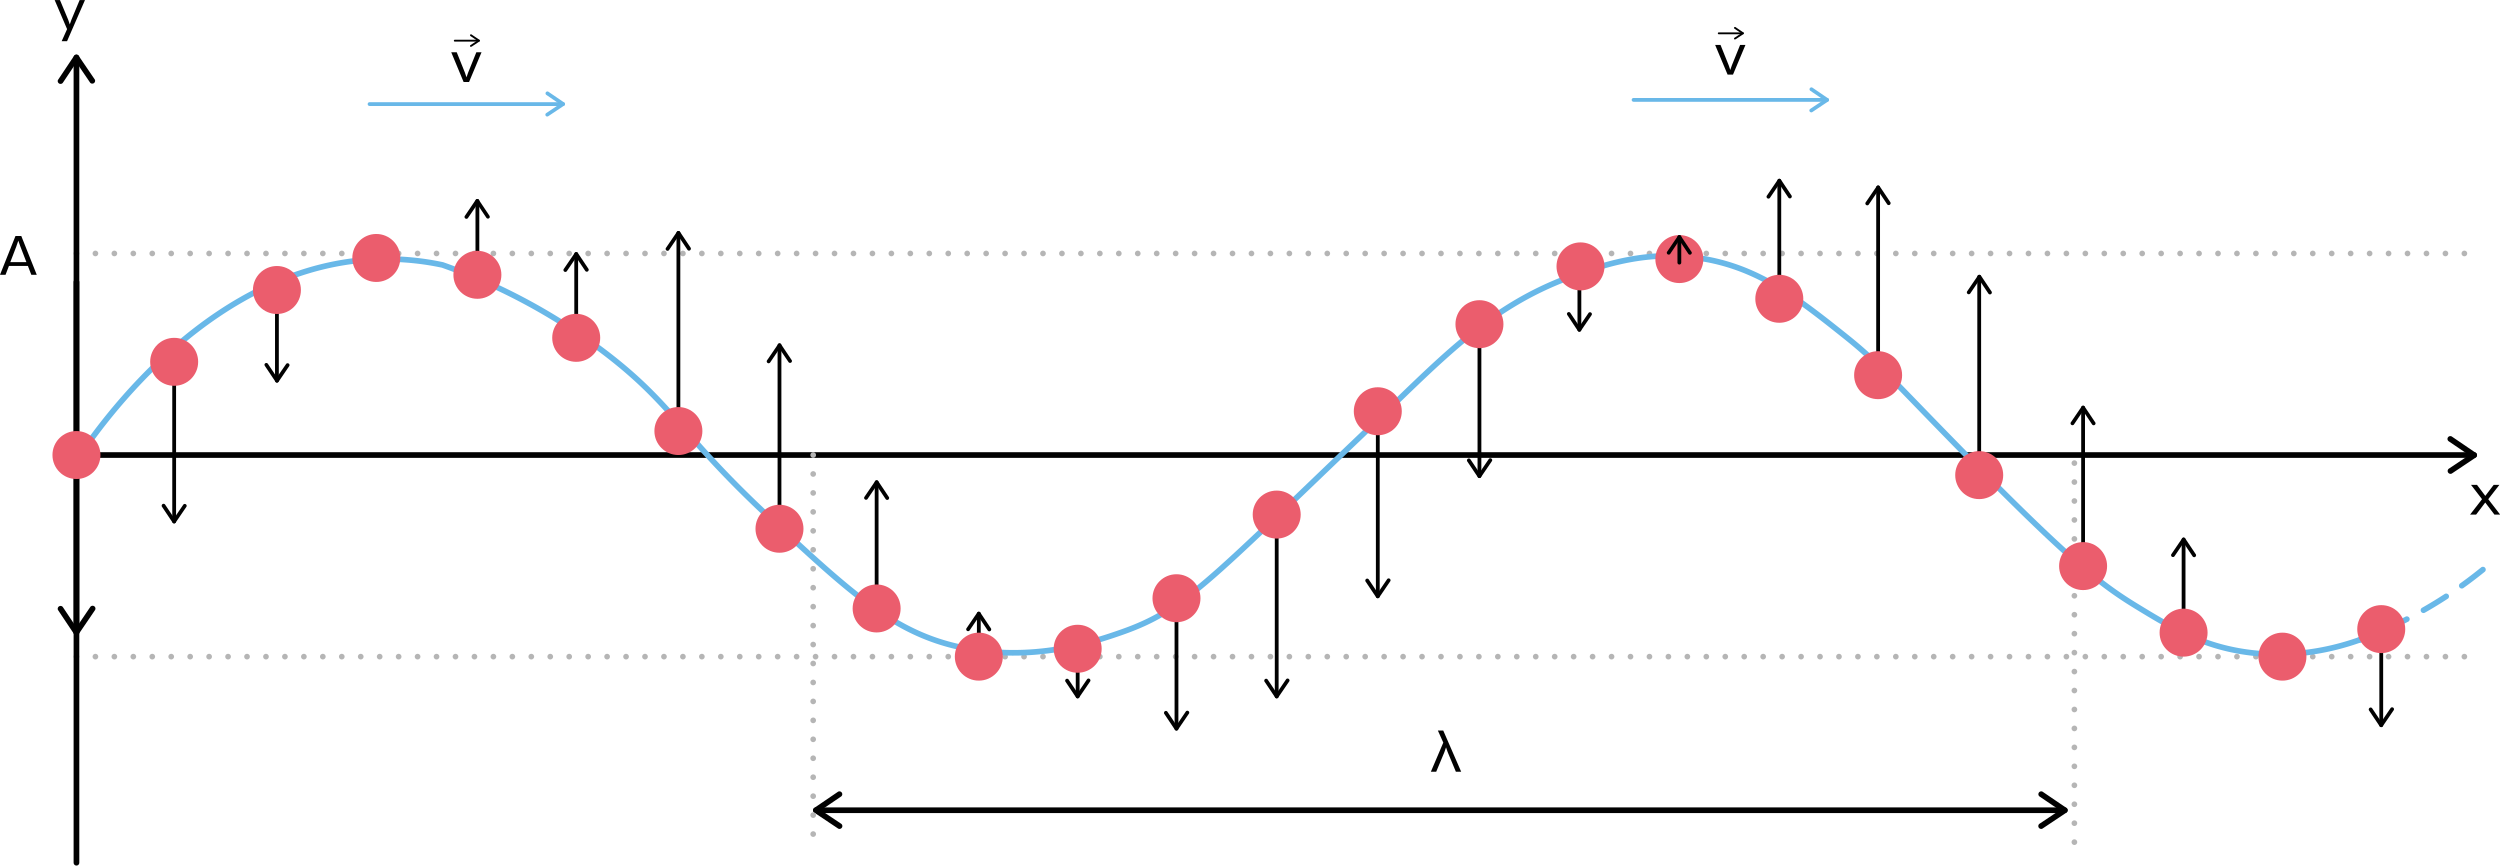 <svg id="Camada_1" data-name="Camada 1" xmlns="http://www.w3.org/2000/svg" xmlns:xlink="http://www.w3.org/1999/xlink" viewBox="0 0 659.57 228.36"><defs><style>.cls-1,.cls-11,.cls-12,.cls-2,.cls-4,.cls-5,.cls-8,.cls-9{fill:none;}.cls-12,.cls-2{stroke:#010101;}.cls-11,.cls-12,.cls-2,.cls-4,.cls-5,.cls-8{stroke-linecap:round;}.cls-11,.cls-12,.cls-2,.cls-4,.cls-8{stroke-linejoin:round;}.cls-11,.cls-2,.cls-4,.cls-9{stroke-width:1.5px;}.cls-3{fill:#010101;}.cls-4{stroke:#b5b5b5;stroke-dasharray:0 0 0 5;}.cls-11,.cls-5,.cls-9{stroke:#69b8e8;}.cls-5,.cls-9{stroke-miterlimit:10;}.cls-6{fill:#69b8e8;}.cls-7{clip-path:url(#clip-path);}.cls-8{stroke:#000;stroke-width:0.5px;}.cls-10{fill:#eb5d6d;}.cls-11{stroke-dasharray:0 0 7 5;}.cls-13{clip-path:url(#clip-path-3);}</style><clipPath id="clip-path" transform="translate(-31.5 -8.99)"><rect class="cls-1" x="151.24" y="18.05" width="6.86" height="3.31"/></clipPath><clipPath id="clip-path-3" transform="translate(-31.5 -8.99)"><rect class="cls-1" x="484.71" y="16.11" width="6.86" height="3.31"/></clipPath></defs><title>progressive_waves_05_Science_03_Physics_UK_5</title><line class="cls-2" x1="20.17" y1="120.05" x2="652.75" y2="120.05"/><path class="cls-3" d="M678,134a.75.75,0,0,1-.41-1.37l5.33-3.56-5.34-3.63a.75.75,0,1,1,.84-1.24l6.26,4.26a.74.74,0,0,1,.33.62.76.76,0,0,1-.33.62l-6.26,4.18a.72.72,0,0,1-.42.13Z" transform="translate(-31.5 -8.99)"/><line class="cls-2" x1="215.29" y1="213.76" x2="544.75" y2="213.76"/><path class="cls-3" d="M253,227.68a.75.75,0,0,0,.41-1.37l-5.33-3.56,5.34-3.63a.75.75,0,0,0-.84-1.24l-6.26,4.26a.74.74,0,0,0-.33.62.76.76,0,0,0,.33.62l6.26,4.18a.72.72,0,0,0,.42.13Z" transform="translate(-31.5 -8.99)"/><path class="cls-3" d="M570,227.68a.75.75,0,0,1-.41-1.37l5.33-3.56-5.34-3.63a.75.75,0,0,1,.84-1.24l6.26,4.26a.74.74,0,0,1,.33.62.76.76,0,0,1-.33.62l-6.26,4.18a.72.72,0,0,1-.42.13Z" transform="translate(-31.5 -8.99)"/><line class="cls-4" x1="20.17" y1="66.87" x2="653.5" y2="66.87"/><line class="cls-4" x1="20.17" y1="173.24" x2="653.5" y2="173.24"/><line class="cls-4" x1="214.54" y1="120.05" x2="214.54" y2="220.94"/><line class="cls-4" x1="547.28" y1="122.18" x2="547.28" y2="223.07"/><path class="cls-3" d="M31.5,81.49l4.08-10.23h1.54L41.2,81.49H39.76l-.9-2.34h-5l-.9,2.34Zm4.36-7.62-1.64,4.27h4.24l-1.65-4.29-.48-1.37-.48,1.39Z" transform="translate(-31.5 -8.99)"/><path class="cls-3" d="M53.92,9,49.19,19.86H47.77l1.43-3.18L45.92,9h1.4l2.18,5.22.41,1.21.43-1.22L52.51,9h1.41Z" transform="translate(-31.5 -8.99)"/><line class="cls-2" x1="20.17" y1="15.15" x2="20.17" y2="166.86"/><path class="cls-3" d="M46.73,30.39a.75.75,0,0,0,1.37.41l3.56-5.33,3.63,5.34A.75.75,0,0,0,56.53,30l-4.26-6.26a.74.74,0,0,0-.62-.33.76.76,0,0,0-.62.33L46.85,30a.72.72,0,0,0-.13.42Z" transform="translate(-31.5 -8.99)"/><path class="cls-3" d="M46.73,169.59a.75.75,0,0,1,1.37-.41l3.56,5.33,3.63-5.34a.75.75,0,1,1,1.24.84l-4.26,6.26a.74.74,0,0,1-.62.33.76.76,0,0,1-.62-.33L46.85,170a.72.72,0,0,1-.13-.42Z" transform="translate(-31.5 -8.99)"/><line class="cls-2" x1="20.17" y1="74.4" x2="20.17" y2="227.61"/><line class="cls-5" x1="97.5" y1="27.46" x2="148.56" y2="27.46"/><path class="cls-6" d="M175.89,39.74a.52.52,0,0,1-.42-.22.5.5,0,0,1,.14-.69l3.55-2.38L175.6,34a.5.5,0,0,1,.56-.82l4.17,2.84a.5.5,0,0,1,.22.42.48.48,0,0,1-.22.41l-4.17,2.79a.48.48,0,0,1-.28.08Z" transform="translate(-31.5 -8.99)"/><line class="cls-5" x1="430.98" y1="26.35" x2="482.04" y2="26.35"/><path class="cls-6" d="M509.37,38.63a.52.52,0,0,1-.42-.22.5.5,0,0,1,.14-.69l3.55-2.38-3.56-2.42a.5.5,0,0,1,.56-.82l4.17,2.84a.5.5,0,0,1,.22.42.48.48,0,0,1-.22.41l-4.17,2.79a.48.48,0,0,1-.28.08Z" transform="translate(-31.5 -8.99)"/><g id="Vector_Sign_above_Letters-3" data-name="Vector Sign above Letters-3"><g class="cls-7"><g class="cls-7"><line class="cls-8" x1="119.99" y1="10.73" x2="126.34" y2="10.73"/><path d="M155.75,21.36a.28.28,0,0,1-.21-.11.26.26,0,0,1,.08-.35l1.78-1.19-1.78-1.21a.27.27,0,0,1-.08-.35.28.28,0,0,1,.36-.07L158,19.5a.24.24,0,0,1,.1.21.28.28,0,0,1-.1.21l-2.09,1.39a.48.48,0,0,1-.15,0" transform="translate(-31.5 -8.99)"/></g></g></g><path class="cls-9" d="M662.11,174.4c-7.06,3.47-20.94,9-37.78,6.67-11.83-1.63-19.79-6.38-29.33-12.22-10.14-6.21-18.78-13.17-49.33-44.44-16.67-17.07-19.25-20.27-27.56-26.89-12.36-9.85-22.4-17.67-36.89-20.22C466.29,74.67,454.14,79,445.89,82c-22.09,8.08-34.75,22.38-55,41.71-40.63,38.78-47,46.31-63.45,52.07-7.58,2.66-23.55,8-42.44,4-17.42-3.72-28.74-14-50.67-34.44-23.26-21.67-25.07-29.31-42.67-42.89a157.36,157.36,0,0,0-43.41-23.56,71.78,71.78,0,0,0-16.15-1.56c-44.07.84-73.78,43.12-80.44,53.11" transform="translate(-31.5 -8.99)"/><circle class="cls-10" cx="20.17" cy="120.05" r="6.33"/><circle class="cls-10" cx="99.28" cy="68.06" r="6.33"/><circle class="cls-10" cx="443.06" cy="68.35" r="6.33"/><circle class="cls-10" cx="602.17" cy="173.24" r="6.33"/><path class="cls-11" d="M686.56,159.27a114.42,114.42,0,0,1-32.48,18.53" transform="translate(-31.5 -8.99)"/><path class="cls-3" d="M155.21,30.62h-1.4l-3.26-7.84H152l2.16,5.38.41,1.23.43-1.23,2.17-5.38h1.37l-3.29,7.84Z" transform="translate(-31.5 -8.99)"/><path class="cls-3" d="M683.18,144.75l3.15-4.06-2.91-3.78H685l2.19,2.91,2.21-2.91h1.51l-2.94,3.78,3.14,4.06h-1.51l-2.42-3.18-2.41,3.18h-1.55Z" transform="translate(-31.5 -8.99)"/><path class="cls-3" d="M415.6,212.6l-2.17-5.21-.43-1.22-.41,1.21-2.18,5.22H409l3.28-7.69-1.43-3.18h1.42L417,212.6H415.6Z" transform="translate(-31.5 -8.99)"/><line class="cls-12" x1="45.95" y1="99.05" x2="45.95" y2="137.59"/><path class="cls-3" d="M74.16,142.41a.52.52,0,0,1,.22-.42.5.5,0,0,1,.69.14l2.38,3.55,2.42-3.56a.5.5,0,0,1,.82.56l-2.84,4.17a.5.5,0,0,1-.42.22.48.48,0,0,1-.41-.22l-2.79-4.17a.48.48,0,0,1-.08-.28Z" transform="translate(-31.5 -8.99)"/><line class="cls-12" x1="73.06" y1="75.94" x2="73.06" y2="100.44"/><path class="cls-3" d="M101.27,105.26a.52.52,0,0,1,.22-.42.5.5,0,0,1,.69.14l2.38,3.55L107,105a.5.5,0,0,1,.82.56L105,109.7a.5.5,0,0,1-.42.22.48.48,0,0,1-.41-.22l-2.79-4.17a.48.48,0,0,1-.08-.28Z" transform="translate(-31.5 -8.99)"/><line class="cls-12" x1="125.95" y1="72.5" x2="125.95" y2="53"/><path class="cls-3" d="M160.73,66.16a.52.52,0,0,1-.22.42.5.5,0,0,1-.69-.14l-2.38-3.55L155,66.45a.5.5,0,1,1-.82-.56L157,61.72a.5.5,0,0,1,.42-.22.48.48,0,0,1,.41.22l2.79,4.17a.48.48,0,0,1,.08.28Z" transform="translate(-31.5 -8.99)"/><line class="cls-12" x1="152.02" y1="86.51" x2="152.02" y2="67.01"/><path class="cls-3" d="M186.81,80.17a.52.52,0,0,1-.22.42.5.5,0,0,1-.69-.14l-2.38-3.55-2.42,3.56a.5.5,0,1,1-.82-.56l2.84-4.17a.5.5,0,0,1,.42-.22.48.48,0,0,1,.41.22l2.79,4.17a.48.48,0,0,1,.08.28Z" transform="translate(-31.5 -8.99)"/><line class="cls-12" x1="178.98" y1="111.1" x2="178.98" y2="61.44"/><path class="cls-3" d="M213.77,74.6a.52.52,0,0,1-.22.42.5.5,0,0,1-.69-.14l-2.38-3.55-2.42,3.56a.5.5,0,1,1-.82-.56l2.84-4.17a.5.5,0,0,1,.42-.22.48.48,0,0,1,.41.22l2.79,4.17a.48.48,0,0,1,.08.28Z" transform="translate(-31.5 -8.99)"/><line class="cls-12" x1="205.65" y1="140.73" x2="205.65" y2="91.07"/><path class="cls-3" d="M240.44,104.23a.52.52,0,0,1-.22.42.5.5,0,0,1-.69-.14L237.15,101l-2.42,3.56a.5.5,0,1,1-.82-.56l2.84-4.17a.5.5,0,0,1,.42-.22.48.48,0,0,1,.41.22l2.79,4.17a.48.48,0,0,1,.08.28Z" transform="translate(-31.5 -8.99)"/><line class="cls-12" x1="231.28" y1="160.84" x2="231.28" y2="127.22"/><path class="cls-3" d="M266.07,140.38a.52.52,0,0,1-.22.42.5.5,0,0,1-.69-.14l-2.38-3.55-2.42,3.56a.5.5,0,0,1-.82-.56l2.84-4.17a.5.5,0,0,1,.42-.22.48.48,0,0,1,.41.22l2.79,4.17a.48.48,0,0,1,.08.28Z" transform="translate(-31.5 -8.99)"/><line class="cls-12" x1="258.24" y1="174.89" x2="258.24" y2="161.89"/><path class="cls-3" d="M293,175.05a.52.52,0,0,1-.22.42.5.5,0,0,1-.69-.14l-2.38-3.55-2.42,3.56a.5.5,0,0,1-.82-.56l2.84-4.17a.5.5,0,0,1,.42-.22.48.48,0,0,1,.41.22l2.79,4.17a.48.48,0,0,1,.08.28Z" transform="translate(-31.5 -8.99)"/><line class="cls-12" x1="284.32" y1="170.75" x2="284.32" y2="183.75"/><path class="cls-3" d="M312.53,188.57a.52.52,0,0,1,.22-.42.5.5,0,0,1,.69.14l2.38,3.55,2.42-3.56a.5.5,0,1,1,.82.56L316.22,193a.5.5,0,0,1-.42.22.48.48,0,0,1-.41-.22l-2.79-4.17a.48.48,0,0,1-.08-.28Z" transform="translate(-31.5 -8.99)"/><line class="cls-12" x1="310.39" y1="161.39" x2="310.39" y2="192.24"/><path class="cls-3" d="M338.6,197.06a.52.52,0,0,1,.22-.42.5.5,0,0,1,.69.14l2.38,3.55,2.42-3.56a.5.5,0,1,1,.82.56l-2.84,4.17a.5.5,0,0,1-.42.22.48.48,0,0,1-.41-.22l-2.79-4.17a.48.48,0,0,1-.08-.28Z" transform="translate(-31.5 -8.99)"/><line class="cls-12" x1="336.83" y1="138.52" x2="336.83" y2="183.75"/><path class="cls-3" d="M365.05,188.57a.52.52,0,0,1,.22-.42.5.5,0,0,1,.69.14l2.38,3.55,2.42-3.56a.5.5,0,1,1,.82.56L368.74,193a.5.5,0,0,1-.42.22.48.48,0,0,1-.41-.22l-2.79-4.17a.48.48,0,0,1-.08-.28Z" transform="translate(-31.5 -8.99)"/><line class="cls-12" x1="363.5" y1="112.11" x2="363.5" y2="157.33"/><path class="cls-3" d="M391.71,162.15a.52.52,0,0,1,.22-.42.5.5,0,0,1,.69.14l2.38,3.55,2.42-3.56a.5.5,0,1,1,.82.56l-2.84,4.17a.5.5,0,0,1-.42.22.48.48,0,0,1-.41-.22l-2.79-4.17a.48.48,0,0,1-.08-.28Z" transform="translate(-31.5 -8.99)"/><line class="cls-12" x1="390.32" y1="87.51" x2="390.32" y2="125.63"/><path class="cls-3" d="M418.53,130.45a.52.52,0,0,1,.22-.42.5.5,0,0,1,.69.14l2.38,3.55,2.42-3.56a.5.5,0,1,1,.82.56l-2.84,4.17a.5.5,0,0,1-.42.22.48.48,0,0,1-.41-.22l-2.79-4.17a.48.48,0,0,1-.08-.28Z" transform="translate(-31.5 -8.99)"/><line class="cls-12" x1="416.69" y1="69.29" x2="416.69" y2="87.01"/><path class="cls-3" d="M444.9,91.83a.52.52,0,0,1,.22-.42.5.5,0,0,1,.69.14l2.38,3.55,2.42-3.56a.5.5,0,0,1,.82.56l-2.84,4.17a.5.5,0,0,1-.42.22.48.48,0,0,1-.41-.22L445,92.1a.48.48,0,0,1-.08-.28Z" transform="translate(-31.5 -8.99)"/><line class="cls-12" x1="469.43" y1="76.59" x2="469.43" y2="47.66"/><path class="cls-3" d="M504.22,60.83a.52.52,0,0,1-.22.42.5.5,0,0,1-.69-.14l-2.38-3.55-2.42,3.56a.5.5,0,1,1-.82-.56l2.84-4.17a.5.5,0,0,1,.42-.22.48.48,0,0,1,.41.22l2.79,4.17a.48.48,0,0,1,.08.28Z" transform="translate(-31.5 -8.99)"/><line class="cls-12" x1="443.06" y1="69.29" x2="443.06" y2="62.52"/><path class="cls-3" d="M477.84,75.68a.52.52,0,0,1-.22.42.5.5,0,0,1-.69-.14l-2.38-3.55L472.13,76a.5.5,0,0,1-.82-.56l2.84-4.17a.5.5,0,0,1,.42-.22.48.48,0,0,1,.41.22l2.79,4.17a.48.48,0,0,1,.08.28Z" transform="translate(-31.5 -8.99)"/><line class="cls-12" x1="495.5" y1="97.09" x2="495.5" y2="49.44"/><path class="cls-3" d="M530.29,62.6a.52.52,0,0,1-.22.42.5.5,0,0,1-.69-.14L527,59.33l-2.42,3.56a.5.5,0,1,1-.82-.56l2.84-4.17a.5.5,0,0,1,.42-.22.48.48,0,0,1,.41.22l2.79,4.17a.48.48,0,0,1,.08.28Z" transform="translate(-31.5 -8.99)"/><line class="cls-12" x1="522.17" y1="124.2" x2="522.17" y2="73"/><path class="cls-3" d="M557,86.16a.52.52,0,0,1-.22.42.5.5,0,0,1-.69-.14l-2.38-3.55-2.42,3.56a.5.5,0,0,1-.82-.56l2.84-4.17a.5.5,0,0,1,.42-.22.48.48,0,0,1,.41.22l2.79,4.17a.48.48,0,0,1,.08.28Z" transform="translate(-31.5 -8.99)"/><line class="cls-12" x1="549.58" y1="148.03" x2="549.58" y2="107.52"/><path class="cls-3" d="M584.36,120.68a.52.52,0,0,1-.22.42.5.5,0,0,1-.69-.14l-2.38-3.55L578.65,121a.5.5,0,0,1-.82-.56l2.84-4.17a.5.5,0,0,1,.42-.22.48.48,0,0,1,.41.22l2.79,4.17a.48.48,0,0,1,.08.28Z" transform="translate(-31.5 -8.99)"/><line class="cls-12" x1="576.09" y1="166.36" x2="576.09" y2="142.33"/><path class="cls-3" d="M610.88,155.49a.52.52,0,0,1-.22.42.5.5,0,0,1-.69-.14l-2.38-3.55-2.42,3.56a.5.5,0,0,1-.82-.56l2.84-4.17a.5.5,0,0,1,.42-.22.48.48,0,0,1,.41.22l2.79,4.17a.48.48,0,0,1,.08.28Z" transform="translate(-31.5 -8.99)"/><line class="cls-12" x1="628.24" y1="167.3" x2="628.24" y2="191.34"/><path class="cls-3" d="M656.45,196.16a.52.52,0,0,1,.22-.42.5.5,0,0,1,.69.14l2.38,3.55,2.42-3.56a.5.5,0,1,1,.82.56l-2.84,4.17a.5.5,0,0,1-.42.22.48.48,0,0,1-.41-.22l-2.79-4.17a.48.48,0,0,1-.08-.28Z" transform="translate(-31.5 -8.99)"/><circle class="cls-10" cx="45.95" cy="95.46" r="6.33"/><circle class="cls-10" cx="73.06" cy="76.51" r="6.33"/><circle class="cls-10" cx="125.95" cy="72.5" r="6.33"/><circle class="cls-10" cx="152.02" cy="89.13" r="6.33"/><circle class="cls-10" cx="178.98" cy="113.72" r="6.33"/><circle class="cls-10" cx="205.65" cy="139.5" r="6.33"/><circle class="cls-10" cx="231.28" cy="160.53" r="6.33"/><circle class="cls-10" cx="258.24" cy="173.24" r="6.33"/><circle class="cls-10" cx="284.32" cy="171.16" r="6.33"/><circle class="cls-10" cx="310.39" cy="157.83" r="6.33"/><circle class="cls-10" cx="336.83" cy="135.76" r="6.33"/><circle class="cls-10" cx="363.5" cy="108.5" r="6.33"/><circle class="cls-10" cx="390.32" cy="85.53" r="6.33"/><circle class="cls-10" cx="416.98" cy="70.28" r="6.33"/><circle class="cls-10" cx="469.43" cy="78.83" r="6.33"/><circle class="cls-10" cx="495.5" cy="98.98" r="6.33"/><circle class="cls-10" cx="522.17" cy="125.35" r="6.33"/><circle class="cls-10" cx="549.58" cy="149.35" r="6.33"/><circle class="cls-10" cx="576.09" cy="166.91" r="6.33"/><circle class="cls-10" cx="628.24" cy="165.98" r="6.33"/><g id="Vector_Sign_above_Letters-3-2" data-name="Vector Sign above Letters-3"><g class="cls-13"><g class="cls-13"><line class="cls-8" x1="453.46" y1="8.79" x2="459.82" y2="8.79"/><path d="M489.23,19.42a.25.25,0,0,1-.13-.46l1.78-1.19-1.78-1.21a.27.27,0,0,1-.08-.35.28.28,0,0,1,.36-.07l2.08,1.42a.23.23,0,0,1,.11.21.26.26,0,0,1-.11.21l-2.08,1.39a.48.48,0,0,1-.15,0" transform="translate(-31.5 -8.99)"/></g></g></g><path class="cls-3" d="M488.68,28.68h-1.39L484,20.84h1.42l2.16,5.38.41,1.23.43-1.23,2.17-5.38H492l-3.29,7.84Z" transform="translate(-31.5 -8.99)"/></svg>